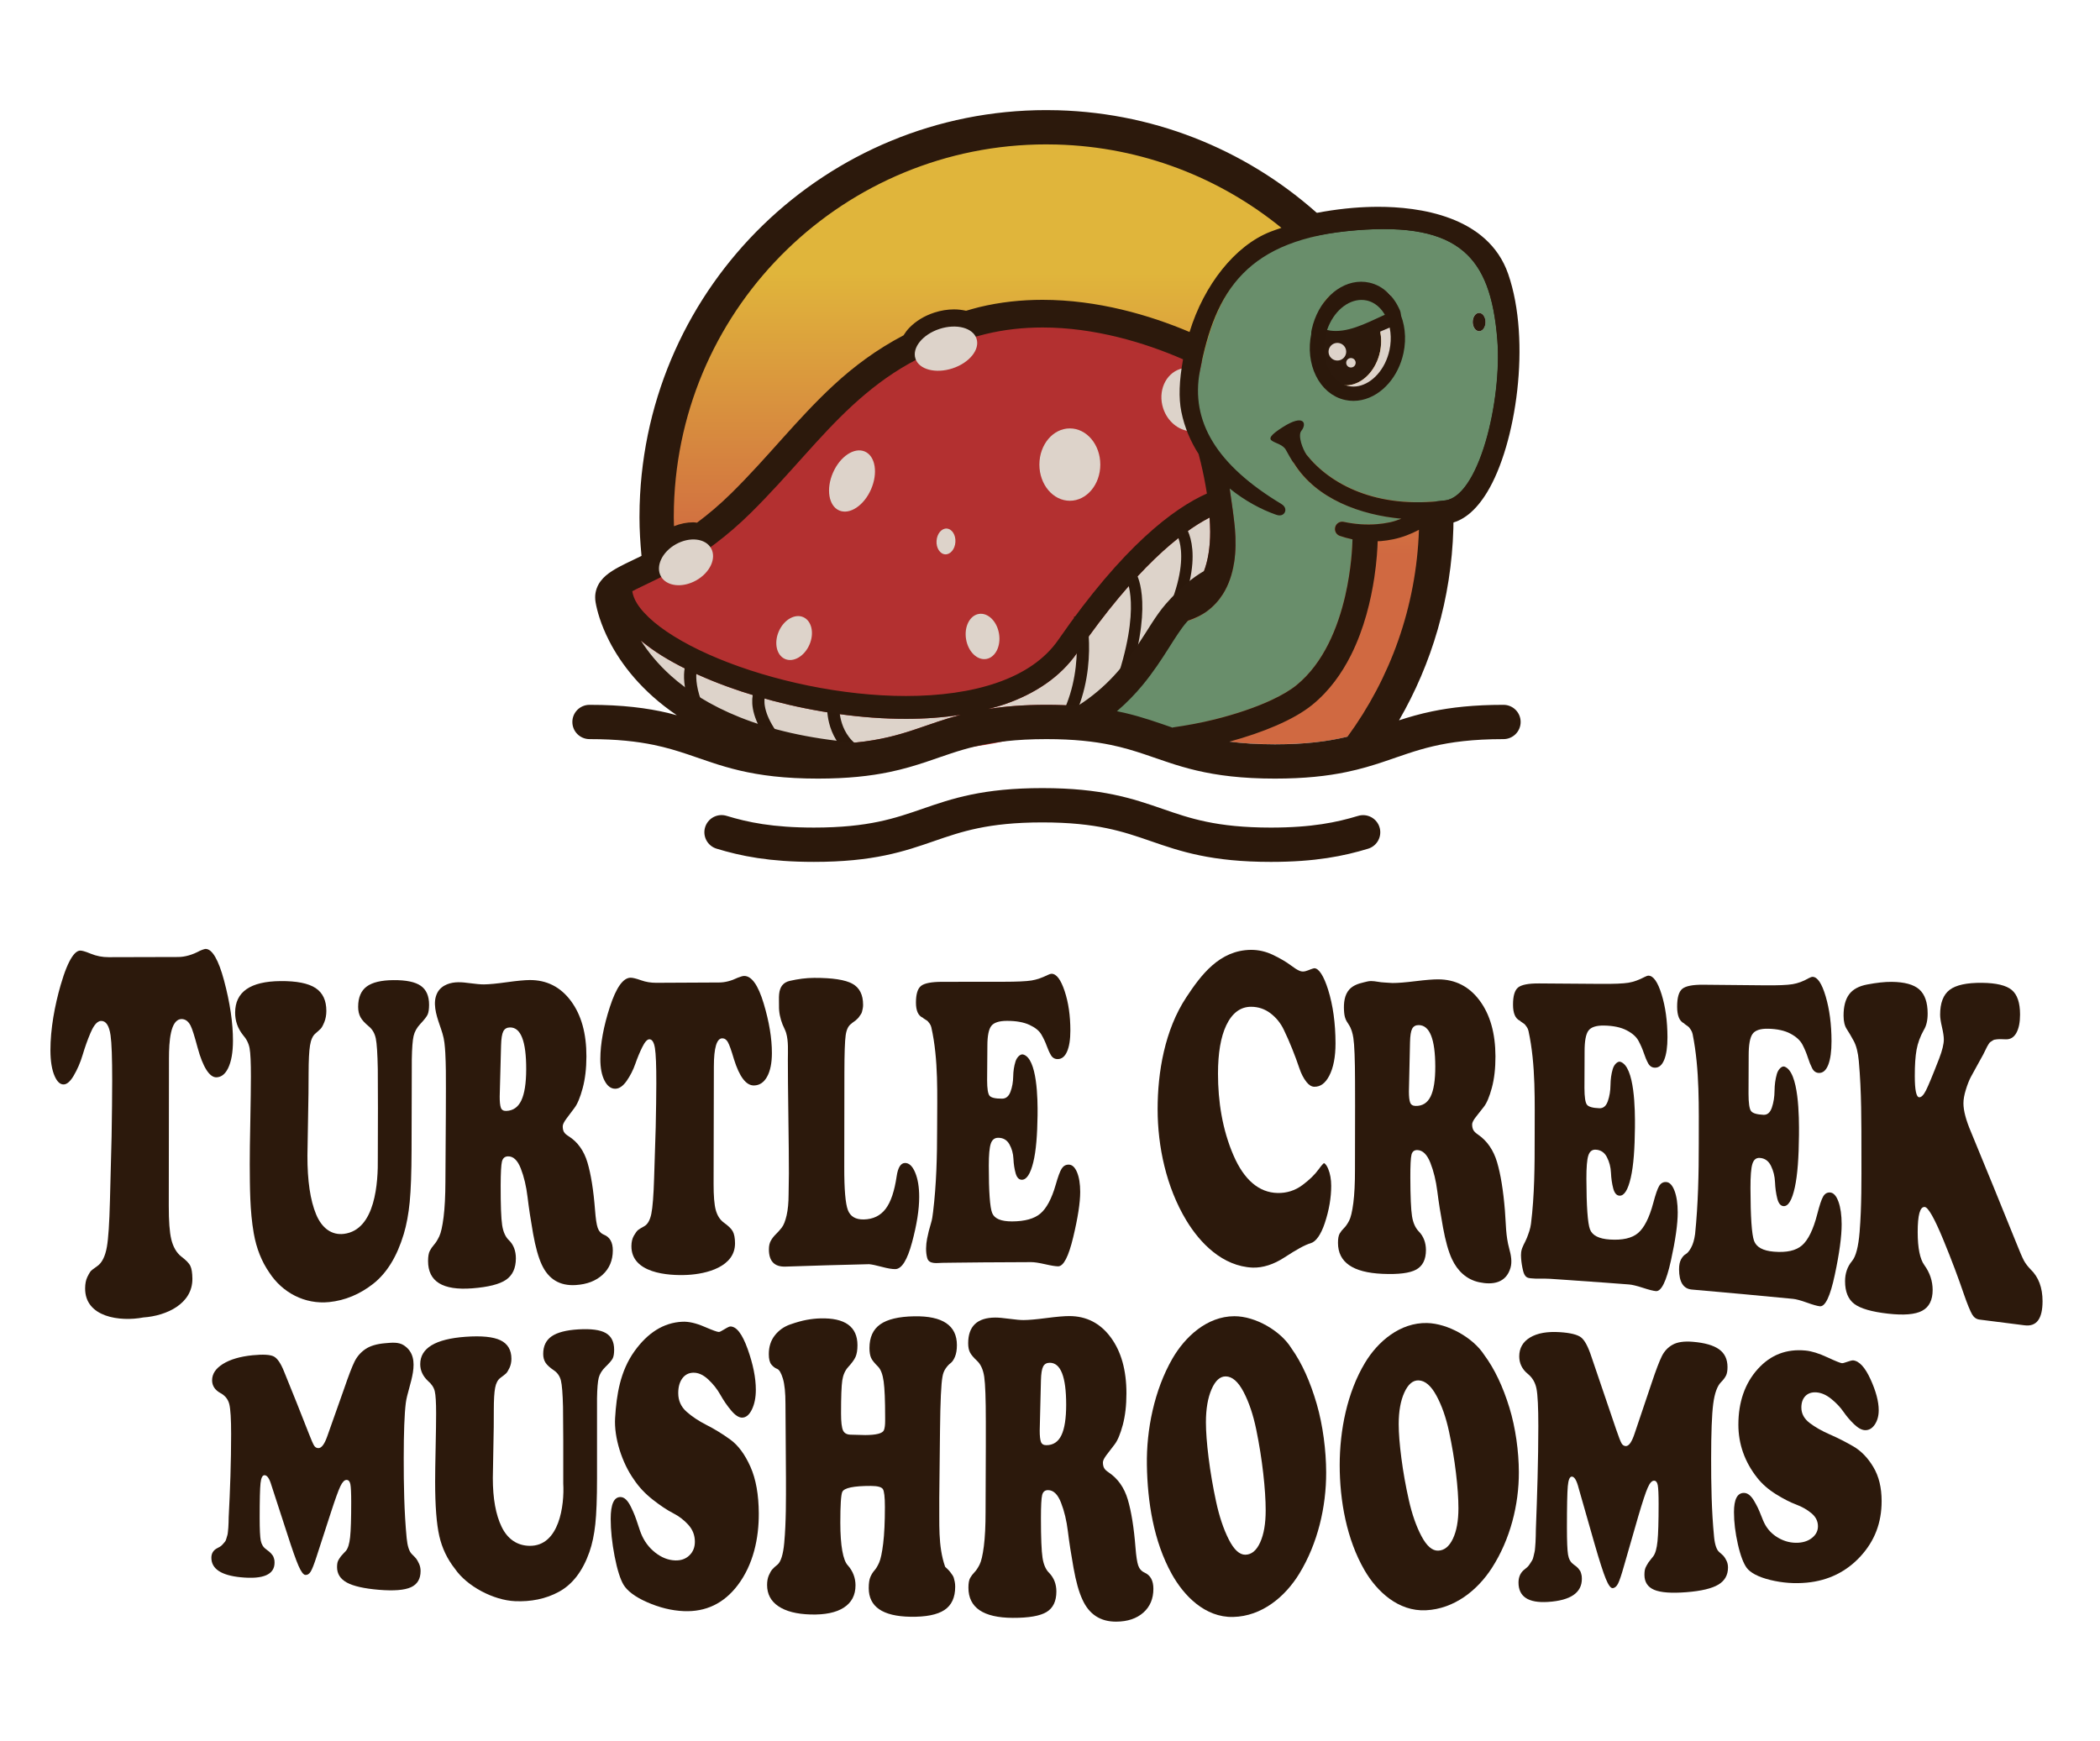 <svg xmlns="http://www.w3.org/2000/svg" width="234" height="194" viewBox="0 0 234 194" fill="none"><mask id="mask0_169_13929" style="mask-type:alpha" maskUnits="userSpaceOnUse" x="0" y="0" width="234" height="194"><rect x="0.9" width="232.198" height="193.498" fill="#D9D9D9"></rect></mask><g mask="url(#mask0_169_13929)"><path d="M15.98 146.828C13.376 147.328 9.452 146.812 9.486 143.569C9.491 143.085 9.568 142.661 9.731 142.325C9.967 141.837 10.098 141.679 10.145 141.633C10.226 141.553 10.416 141.397 10.835 141.109C11.363 140.746 11.724 140.023 11.909 138.968C12.076 138.016 12.187 136.335 12.251 133.829C12.312 131.434 12.374 129.041 12.436 126.646C12.478 124.19 12.499 122.104 12.501 120.443C12.503 117.904 12.443 116.249 12.319 115.381C12.165 114.308 11.81 113.769 11.264 113.782C10.713 113.796 10.323 114.557 10.079 115.13C9.761 115.875 9.466 116.703 9.201 117.592C8.954 118.423 8.616 119.2 8.199 119.904C7.833 120.519 7.468 120.841 7.113 120.858C6.714 120.877 6.384 120.582 6.101 119.956C5.782 119.25 5.622 118.272 5.619 117.065C5.613 114.683 6.102 112.055 6.758 109.784C7.668 106.637 8.441 105.943 8.951 105.943C9.101 105.943 9.424 106.003 10.109 106.288C10.737 106.549 11.41 106.679 12.111 106.677C14.689 106.67 17.267 106.663 19.846 106.657C20.616 106.654 21.434 106.419 22.277 105.962C22.702 105.777 22.866 105.757 22.917 105.757C23.644 105.757 24.352 106.977 24.964 109.269C25.628 111.751 25.962 114.01 25.959 116C25.956 117.294 25.774 118.319 25.416 119.049C25.091 119.71 24.67 120.044 24.126 120.066C23.357 120.095 22.608 118.945 22.017 116.754C21.681 115.505 21.432 114.688 21.236 114.303C20.924 113.69 20.516 113.569 20.227 113.574C18.979 113.602 18.831 116.084 18.828 117.949C18.822 123.421 18.814 128.892 18.807 134.363C18.805 136.104 18.896 137.333 19.086 138.121C19.286 138.952 19.664 139.628 20.203 140.041C20.682 140.409 21.04 140.746 21.201 141.068C21.359 141.383 21.43 141.875 21.437 142.505C21.467 145.311 18.545 146.652 15.98 146.828Z" fill="#2C190C"></path><path d="M45.877 122.126C45.87 124.546 45.867 125.755 45.86 128.174C45.853 130.682 45.785 132.608 45.654 133.954C45.523 135.302 45.302 136.494 44.99 137.534C44.239 140.031 43.109 141.875 41.599 143.066C40.089 144.256 38.439 144.932 36.694 145.114C33.948 145.4 31.444 144.043 30.009 141.827C29.159 140.605 28.573 139.141 28.277 137.457C27.835 134.936 27.845 132.305 27.83 129.768C27.823 128.68 27.853 127.041 27.894 124.879C27.934 122.719 27.956 121.089 27.958 119.992C27.96 118.434 27.913 117.383 27.814 116.837C27.716 116.292 27.467 115.794 27.068 115.342C26.488 114.612 26.2 113.782 26.201 112.857C26.205 110.545 27.888 109.373 31.25 109.341C33.048 109.325 34.351 109.585 35.158 110.114C35.965 110.644 36.367 111.496 36.365 112.674C36.363 113.124 36.29 113.532 36.143 113.899C35.997 114.266 35.865 114.512 35.747 114.636C35.628 114.76 35.423 114.947 35.132 115.197C34.841 115.447 34.645 115.887 34.544 116.516C34.442 117.144 34.39 118.173 34.387 119.601C34.382 121.376 34.37 122.577 34.351 123.205C34.313 125.442 34.294 126.56 34.256 128.798C34.249 131.585 34.572 133.766 35.221 135.334C35.871 136.901 36.979 137.679 38.319 137.514C41.859 137.076 42.138 131.74 42.099 129.032C42.104 126.818 42.107 125.711 42.113 123.497C42.107 121.755 42.104 120.883 42.097 119.141C42.065 117.433 41.991 116.298 41.875 115.738C41.758 115.176 41.5 114.722 41.102 114.394C40.656 114.026 40.336 113.68 40.164 113.357C39.992 113.035 39.907 112.649 39.908 112.202C39.911 111.172 40.226 110.421 40.854 109.952C41.483 109.483 42.478 109.245 43.841 109.234C45.257 109.222 46.275 109.436 46.891 109.87C47.507 110.303 47.814 111.009 47.812 111.987C47.81 112.459 47.759 112.815 47.659 113.052C47.558 113.29 47.276 113.649 46.825 114.13C46.442 114.539 46.196 114.988 46.086 115.465C45.975 115.942 45.909 116.807 45.887 118.061C45.883 119.687 45.881 120.5 45.877 122.126Z" fill="#2C190C"></path><path d="M55.833 116.515C55.772 118.786 55.742 119.922 55.681 122.194C55.679 122.792 55.723 123.213 55.813 123.459C55.904 123.705 56.103 123.823 56.412 123.812C57.175 123.785 57.735 123.394 58.092 122.639C58.448 121.884 58.629 120.733 58.633 119.181C58.642 116.045 58.037 114.486 56.82 114.507C56.474 114.513 56.228 114.658 56.083 114.942C55.936 115.227 55.852 115.751 55.833 116.515ZM49.631 131.671C49.647 129.184 49.663 126.697 49.679 124.21C49.682 123.061 49.684 122.486 49.687 121.337C49.691 120.009 49.69 118.676 49.62 117.351C49.6 116.972 49.567 116.596 49.523 116.221C49.44 115.497 49.212 114.874 48.976 114.186C48.608 113.111 48.158 111.7 48.752 110.607C48.985 110.179 49.383 109.876 49.81 109.704C50.636 109.37 51.487 109.458 52.336 109.572C53.044 109.667 53.571 109.712 53.916 109.71C54.498 109.705 55.352 109.624 56.479 109.466C57.606 109.309 58.452 109.23 59.015 109.225C60.923 109.213 62.456 109.994 63.615 111.553C64.774 113.112 65.35 115.174 65.343 117.75C65.34 119.088 65.2 120.266 64.924 121.285C64.649 122.304 64.347 123.032 64.019 123.466C63.69 123.901 63.389 124.304 63.116 124.672C62.842 125.041 62.705 125.325 62.705 125.521C62.704 125.784 62.748 125.995 62.839 126.155C62.929 126.317 63.107 126.473 63.355 126.628C64.367 127.259 65.074 128.258 65.461 129.563C65.848 130.868 66.135 132.644 66.306 134.879C66.378 135.818 66.474 136.474 66.601 136.842C66.727 137.209 66.964 137.471 67.308 137.611C67.952 137.874 68.287 138.454 68.285 139.363C68.282 140.467 67.907 141.363 67.16 142.057C66.412 142.751 65.411 143.138 64.156 143.218C62.373 143.332 61.12 142.562 60.371 140.951C60.002 140.157 59.668 138.996 59.4 137.479C59.132 135.962 58.926 134.605 58.784 133.407C58.642 132.211 58.391 131.149 58.03 130.225C57.669 129.3 57.188 128.849 56.588 128.875C56.243 128.89 56.024 129.084 55.932 129.452C55.841 129.822 55.793 130.702 55.789 132.097C55.783 134.287 55.837 135.77 55.954 136.542C56.07 137.314 56.341 137.871 56.699 138.212C57.224 138.712 57.486 139.421 57.484 140.247C57.48 141.338 57.114 142.131 56.387 142.631C55.658 143.13 54.403 143.446 52.623 143.583C49.333 143.835 47.694 142.829 47.699 140.534C47.701 140.028 47.765 139.652 47.893 139.407C48.02 139.162 48.181 138.931 48.372 138.714C48.563 138.5 48.755 138.191 48.947 137.791C49.138 137.392 49.299 136.674 49.429 135.641C49.559 134.608 49.626 133.284 49.631 131.671Z" fill="#2C190C"></path><path d="M73.132 109.532C75.935 109.517 77.336 109.51 80.138 109.497C80.792 109.494 81.484 109.316 82.211 108.963C82.538 108.834 82.775 108.77 82.921 108.769C83.756 108.766 84.481 109.79 85.096 111.834C85.709 113.878 86.015 115.723 86.012 117.373C86.009 118.484 85.83 119.358 85.475 119.998C85.119 120.638 84.632 120.963 84.014 120.974C83.141 120.988 82.396 120.016 81.783 118.048C81.494 117.064 81.268 116.429 81.105 116.144C80.943 115.858 80.734 115.718 80.479 115.72C79.861 115.728 79.549 116.771 79.545 118.847C79.535 123.21 79.525 127.572 79.515 131.935C79.512 133.277 79.592 134.249 79.755 134.85C79.917 135.451 80.219 135.942 80.652 136.255C81.118 136.592 81.474 136.911 81.646 137.223C81.818 137.535 81.899 137.983 81.903 138.552C81.919 141.185 78.736 141.979 76.599 142.087C74.386 142.198 70.33 141.881 70.358 138.866C70.362 138.416 70.451 138.029 70.634 137.713C70.816 137.397 70.972 137.187 71.099 137.084C71.227 136.982 71.457 136.843 71.783 136.665C72.164 136.457 72.429 135.991 72.577 135.275C72.724 134.56 72.828 133.232 72.887 131.296C72.958 129.031 72.993 127.897 73.065 125.634C73.106 123.698 73.128 122.07 73.132 120.749C73.136 118.783 73.085 117.47 72.978 116.81C72.871 116.152 72.662 115.824 72.353 115.828C72.117 115.832 71.857 116.118 71.574 116.688C71.29 117.258 71.03 117.885 70.792 118.568C70.554 119.252 70.234 119.882 69.832 120.458C69.431 121.034 69.012 121.328 68.576 121.338C68.086 121.35 67.682 121.051 67.365 120.441C67.049 119.832 66.892 119.022 66.895 118.012C66.899 116.321 67.254 114.385 67.959 112.217C68.665 110.05 69.435 108.97 70.272 108.965C70.507 108.965 70.894 109.06 71.429 109.25C71.964 109.442 72.533 109.535 73.132 109.532Z" fill="#2C190C"></path><path d="M94.09 119.511C94.085 123.039 94.079 126.567 94.075 130.095C94.07 132.552 94.205 134.14 94.477 134.858C94.749 135.576 95.34 135.925 96.25 135.907C97.288 135.885 98.099 135.493 98.682 134.729C99.266 133.966 99.671 132.744 99.915 131.084C100.058 130.112 100.372 129.619 100.845 129.613C101.299 129.607 101.678 129.963 101.977 130.68C102.276 131.398 102.426 132.305 102.424 133.401C102.424 134.811 102.158 136.499 101.627 138.466C101.097 140.435 100.477 141.427 99.766 141.441C99.42 141.448 98.92 141.365 98.265 141.19C97.609 141.016 97.136 140.917 96.844 140.892C93.739 140.965 90.634 141.054 87.53 141.161C86.292 141.204 85.674 140.56 85.678 139.228C85.678 138.847 85.751 138.527 85.897 138.268C86.044 138.01 86.226 137.773 86.445 137.56C86.663 137.347 86.883 137.103 87.102 136.827C87.321 136.551 87.503 136.094 87.65 135.456C87.797 134.819 87.871 134.041 87.873 133.122C87.886 132.191 87.892 131.726 87.905 130.794C87.907 129.401 87.888 127.279 87.848 124.431C87.808 121.581 87.789 119.46 87.791 118.066C87.794 117.108 87.867 116.052 87.602 115.128C87.509 114.801 87.329 114.505 87.203 114.186C86.942 113.52 86.786 112.816 86.803 112.092C86.813 111.664 86.775 111.234 86.816 110.808C86.894 109.995 87.249 109.486 88.024 109.313C88.925 109.111 89.8 108.987 90.725 108.983C92.76 108.977 94.179 109.196 94.977 109.634C95.776 110.072 96.175 110.857 96.173 111.989C96.173 112.147 96.159 112.289 96.132 112.414C96.105 112.54 96.078 112.658 96.05 112.768C96.022 112.879 95.973 112.981 95.9 113.076C95.827 113.17 95.772 113.249 95.736 113.312C95.699 113.377 95.631 113.455 95.531 113.549C95.431 113.644 95.362 113.709 95.326 113.739C95.29 113.771 95.212 113.828 95.094 113.906C94.976 113.986 94.907 114.042 94.889 114.073C94.544 114.295 94.325 114.73 94.233 115.375C94.141 116.022 94.094 117.402 94.09 119.511Z" fill="#2C190C"></path><path d="M104.982 109.423C107.73 109.419 109.105 109.418 111.853 109.417C113.306 109.416 114.334 109.369 114.934 109.275C115.533 109.18 116.14 108.959 116.733 108.666C116.927 108.57 117.078 108.525 117.169 108.525C117.715 108.525 118.201 109.166 118.628 110.446C119.055 111.727 119.269 113.195 119.269 114.85C119.27 115.85 119.147 116.631 118.902 117.192C118.656 117.754 118.306 118.036 117.852 118.035C117.524 118.035 117.274 117.886 117.101 117.59C116.928 117.293 116.77 116.941 116.624 116.536C116.478 116.13 116.283 115.716 116.037 115.294C115.792 114.873 115.346 114.514 114.701 114.217C114.056 113.921 113.224 113.773 112.206 113.775C111.333 113.775 110.751 113.964 110.46 114.339C110.169 114.714 110.023 115.45 110.022 116.543C110.012 118.081 110.005 118.85 109.993 120.388C109.993 121.326 110.084 121.904 110.266 122.122C110.448 122.339 110.911 122.447 111.657 122.445C112.094 122.444 112.408 122.185 112.599 121.669C112.79 121.154 112.89 120.591 112.899 119.982C112.909 119.373 112.995 118.81 113.159 118.295C113.323 117.779 113.725 117.446 114.005 117.52C115.587 117.942 115.639 122.523 115.614 124.312C115.584 126.47 115.454 128.24 115.136 129.537C114.817 130.833 114.393 131.482 113.866 131.483C113.539 131.483 113.306 131.242 113.17 130.758C113.034 130.275 112.951 129.736 112.925 129.143C112.898 128.55 112.747 128.011 112.475 127.527C112.201 127.044 111.783 126.803 111.219 126.805C110.819 126.807 110.546 127.027 110.4 127.465C110.254 127.904 110.181 128.716 110.18 129.903C110.179 132.81 110.306 134.576 110.56 135.199C110.815 135.822 111.552 136.129 112.773 136.125C114.193 136.12 115.244 135.829 115.927 135.251C116.61 134.672 117.189 133.599 117.635 132.042C117.892 131.142 118.112 130.536 118.303 130.239C118.494 129.943 118.754 129.795 119.081 129.796C119.463 129.796 119.773 130.078 120.01 130.641C120.246 131.204 120.365 131.938 120.365 132.845C120.365 134.032 120.107 135.71 119.588 137.879C119.069 140.049 118.509 141.132 117.908 141.131C117.616 141.13 117.129 141.051 116.446 140.895C115.764 140.739 115.248 140.662 114.902 140.663C114.828 140.663 114.754 140.663 114.679 140.664C112.978 140.667 111.276 140.676 109.574 140.69C108.494 140.7 107.415 140.71 106.334 140.724C105.893 140.729 105.451 140.734 105.009 140.741C104.455 140.748 103.524 140.939 103.32 140.211C103.132 139.534 103.173 138.737 103.306 138.048C103.415 137.479 103.558 136.915 103.729 136.362C103.87 135.911 103.916 135.523 103.971 135.073C104.346 131.999 104.422 128.86 104.423 125.721C104.425 122.042 104.59 118.113 103.778 114.499C103.743 114.344 103.678 114.202 103.588 114.077C103.497 113.952 103.429 113.865 103.383 113.819C103.338 113.772 103.238 113.702 103.083 113.609C102.929 113.515 102.842 113.453 102.825 113.422C102.316 113.205 102.062 112.641 102.063 111.732C102.063 110.791 102.255 110.172 102.637 109.873C103.019 109.575 103.8 109.425 104.982 109.423Z" fill="#2C190C"></path><path d="M139.586 141.274C136.246 141.135 133.729 138.562 132.188 136.009C129.942 132.288 128.995 127.746 128.992 123.638C128.99 119.491 129.787 114.789 132.18 111.159C133.818 108.674 135.877 105.898 139.381 105.861C140.234 105.852 141.078 106.051 141.858 106.427C142.665 106.815 143.334 107.209 143.846 107.595C144.634 108.191 144.955 108.274 145.165 108.275C145.356 108.275 145.56 108.223 145.761 108.141C146.284 107.929 146.432 107.911 146.452 107.909C146.953 107.911 147.508 108.761 147.992 110.305C148.533 112.033 148.81 114.043 148.815 116.273C148.817 117.78 148.582 119.001 148.113 119.899C147.678 120.73 147.135 121.129 146.453 121.118C146.145 121.113 145.859 120.939 145.579 120.588C145.257 120.183 144.989 119.663 144.782 119.043C144.557 118.369 144.289 117.644 143.987 116.891C143.684 116.136 143.366 115.41 143.039 114.737C142.693 114.02 142.203 113.417 141.586 112.943C140.951 112.456 140.221 112.208 139.422 112.204C138.228 112.198 137.291 112.897 136.637 114.279C136.025 115.571 135.721 117.38 135.719 119.642C135.716 122.743 136.205 125.899 137.45 128.774C138.629 131.496 140.287 132.909 142.347 132.957C143.369 132.981 144.3 132.689 145.114 132.085C145.892 131.509 146.505 130.914 146.936 130.318C147.281 129.842 147.451 129.681 147.517 129.629C147.727 129.687 147.907 130.048 147.999 130.271C148.22 130.804 148.333 131.438 148.334 132.155C148.336 133.474 148.098 134.87 147.624 136.298C147.184 137.622 146.621 138.389 146.054 138.552C145.411 138.736 144.449 139.274 143.133 140.134C141.924 140.923 140.731 141.305 139.586 141.274Z" fill="#2C190C"></path><path d="M157.116 116.162C157.066 118.356 157.041 119.454 156.993 121.648C156.994 122.226 157.041 122.635 157.132 122.878C157.223 123.121 157.423 123.247 157.733 123.253C158.497 123.272 159.054 122.924 159.408 122.208C159.761 121.492 159.935 120.376 159.931 118.861C159.923 115.8 159.31 114.261 158.093 114.247C157.748 114.243 157.502 114.377 157.358 114.648C157.212 114.919 157.132 115.424 157.116 116.162ZM150.983 130.322C150.987 127.965 150.991 125.607 150.995 123.251C150.993 122.161 150.992 121.616 150.99 120.527C150.985 118.074 150.922 116.456 150.802 115.674C150.719 115.132 150.577 114.622 150.278 114.17C150.151 113.98 150.023 113.788 149.937 113.575C149.817 113.281 149.781 112.958 149.762 112.639C149.712 111.796 149.802 110.874 150.364 110.263C150.775 109.819 151.36 109.624 151.926 109.491C152.199 109.427 152.485 109.336 152.765 109.336C153.268 109.335 153.766 109.491 154.269 109.499C154.567 109.505 154.865 109.554 155.165 109.555C155.746 109.558 156.6 109.49 157.726 109.351C158.853 109.213 159.698 109.144 160.261 109.147C162.169 109.156 163.707 109.939 164.874 111.508C166.041 113.077 166.629 115.155 166.636 117.726C166.639 119.061 166.506 120.23 166.236 121.231C165.966 122.234 165.668 122.941 165.342 123.354C165.015 123.767 164.716 124.148 164.445 124.496C164.173 124.846 164.037 125.117 164.038 125.312C164.038 125.571 164.085 125.783 164.176 125.948C164.267 126.113 164.445 126.28 164.696 126.451C165.712 127.146 166.423 128.191 166.817 129.525C167.212 130.859 167.508 132.66 167.691 134.915C167.811 136.403 167.77 137.698 168.173 139.165C168.366 139.866 168.511 140.619 168.313 141.296C167.815 143.003 166.324 143.223 164.826 142.905C163.425 142.607 162.406 141.653 161.785 140.316C161.401 139.489 161.071 138.318 160.794 136.806C160.518 135.294 160.305 133.947 160.157 132.765C160.008 131.583 159.751 130.526 159.385 129.596C159.019 128.667 158.536 128.193 157.936 128.174C157.59 128.165 157.372 128.335 157.282 128.685C157.192 129.036 157.149 129.884 157.152 131.232C157.157 133.352 157.22 134.79 157.34 135.55C157.459 136.309 157.732 136.874 158.094 137.243C158.624 137.783 158.888 138.5 158.891 139.304C158.893 140.366 158.531 141.096 157.804 141.495C157.077 141.893 155.822 142.047 154.038 141.968C150.743 141.82 149.094 140.681 149.09 138.519C149.089 138.042 149.152 137.695 149.279 137.477C149.405 137.259 149.565 137.057 149.756 136.873C149.946 136.689 150.136 136.416 150.327 136.057C150.517 135.697 150.675 135.034 150.8 134.067C150.925 133.1 150.986 131.851 150.983 130.322Z" fill="#2C190C"></path><path d="M171.504 109.602C174.252 109.621 175.625 109.631 178.372 109.652C179.826 109.664 180.853 109.621 181.453 109.526C182.051 109.43 182.657 109.197 183.249 108.886C183.442 108.784 183.594 108.736 183.685 108.737C184.23 108.74 184.718 109.433 185.149 110.82C185.58 112.208 185.797 113.799 185.803 115.588C185.805 116.669 185.685 117.51 185.441 118.112C185.198 118.712 184.849 119.005 184.395 118.992C184.068 118.983 183.817 118.816 183.644 118.492C183.47 118.169 183.31 117.786 183.164 117.346C183.018 116.907 182.82 116.456 182.574 115.999C182.327 115.54 181.881 115.146 181.235 114.817C180.589 114.487 179.758 114.315 178.74 114.297C177.868 114.282 177.286 114.472 176.997 114.865C176.707 115.258 176.564 116.034 176.568 117.193C176.561 118.824 176.558 119.638 176.552 121.268C176.555 122.262 176.647 122.878 176.83 123.116C177.012 123.354 177.475 123.486 178.22 123.513C178.657 123.528 178.97 123.264 179.159 122.721C179.348 122.178 179.446 121.582 179.454 120.932C179.461 120.282 179.545 119.685 179.707 119.139C179.869 118.593 180.28 118.251 180.551 118.335C182.168 118.843 182.198 123.73 182.179 125.665C182.155 127.983 182.032 129.872 181.717 131.245C181.403 132.617 180.983 133.286 180.456 133.257C180.128 133.238 179.896 132.968 179.758 132.443C179.621 131.919 179.537 131.34 179.508 130.705C179.479 130.071 179.327 129.489 179.054 128.96C178.78 128.431 178.361 128.155 177.798 128.131C177.398 128.113 177.126 128.334 176.982 128.791C176.837 129.25 176.768 130.108 176.771 131.367C176.779 134.449 176.912 136.33 177.168 137.008C177.424 137.687 178.162 138.065 179.379 138.144C180.797 138.236 181.845 137.998 182.525 137.422C183.204 136.846 183.778 135.729 184.219 134.078C184.473 133.123 184.691 132.482 184.88 132.172C185.07 131.863 185.329 131.717 185.656 131.736C186.037 131.757 186.347 132.079 186.585 132.702C186.823 133.324 186.943 134.127 186.946 135.109C186.949 136.395 186.695 138.199 186.185 140.508C185.672 142.818 185.117 143.941 184.518 143.893C184.227 143.869 183.74 143.745 183.06 143.523C182.378 143.301 181.864 143.178 181.519 143.152C180.648 143.085 179.777 143.02 178.907 142.955C177.515 142.852 176.123 142.753 174.732 142.658C174.063 142.612 173.395 142.566 172.728 142.522C171.997 142.474 171.263 142.548 170.536 142.462C170.396 142.445 170.252 142.421 170.127 142.343C169.883 142.191 169.777 141.879 169.708 141.592C169.601 141.154 169.53 140.708 169.497 140.26C169.478 140.019 169.472 139.776 169.503 139.539C169.584 138.946 169.931 138.502 170.136 137.97C170.335 137.453 170.527 136.942 170.596 136.387C170.992 133.222 171.009 129.891 171.006 126.67C171.002 122.815 171.144 118.701 170.319 114.902C170.284 114.738 170.218 114.588 170.127 114.457C170.036 114.325 169.967 114.233 169.921 114.183C169.877 114.134 169.776 114.058 169.621 113.958C169.466 113.858 169.379 113.791 169.362 113.758C168.852 113.523 168.596 112.932 168.594 111.984C168.59 111.004 168.78 110.361 169.16 110.053C169.541 109.745 170.322 109.594 171.504 109.602Z" fill="#2C190C"></path><path d="M189.79 109.748C192.537 109.772 193.911 109.786 196.658 109.813C198.112 109.828 199.138 109.786 199.737 109.687C200.337 109.589 200.936 109.368 201.534 109.022C201.734 108.918 201.879 108.867 201.97 108.868C202.515 108.872 203.003 109.596 203.433 111.046C203.862 112.496 204.079 114.161 204.083 116.031C204.085 117.16 203.964 118.039 203.721 118.665C203.477 119.291 203.128 119.595 202.674 119.578C202.347 119.567 202.098 119.392 201.924 119.052C201.751 118.713 201.591 118.313 201.444 117.853C201.298 117.394 201.102 116.923 200.856 116.444C200.609 115.965 200.163 115.551 199.518 115.204C198.873 114.858 198.041 114.674 197.024 114.651C196.152 114.632 195.571 114.828 195.282 115.235C194.992 115.643 194.849 116.45 194.852 117.655C194.845 119.351 194.842 120.199 194.835 121.895C194.837 122.929 194.93 123.572 195.112 123.82C195.294 124.07 195.758 124.211 196.503 124.245C196.938 124.265 197.251 123.993 197.44 123.429C197.629 122.865 197.728 122.244 197.735 121.567C197.742 120.891 197.828 120.27 197.989 119.701C198.151 119.134 198.568 118.781 198.832 118.87C200.466 119.416 200.476 124.508 200.457 126.526C200.433 128.945 200.307 130.913 199.993 132.34C199.679 133.768 199.258 134.46 198.732 134.422C198.406 134.398 198.174 134.113 198.036 133.564C197.899 133.017 197.815 132.412 197.787 131.751C197.758 131.09 197.607 130.481 197.333 129.927C197.059 129.374 196.641 129.08 196.078 129.049C195.679 129.026 195.407 129.253 195.263 129.727C195.119 130.202 195.049 131.095 195.052 132.405C195.06 135.612 195.192 137.57 195.448 138.281C195.704 138.991 196.439 139.397 197.656 139.498C199.071 139.617 200.118 139.386 200.797 138.795C201.476 138.206 202.049 137.048 202.49 135.33C202.745 134.336 202.963 133.669 203.153 133.349C203.342 133.028 203.601 132.879 203.927 132.902C204.308 132.929 204.618 133.27 204.855 133.924C205.092 134.577 205.211 135.419 205.213 136.445C205.216 137.79 204.961 139.672 204.449 142.077C203.938 144.482 203.383 145.645 202.784 145.583C202.494 145.553 202.008 145.416 201.328 145.171C200.648 144.927 200.134 144.789 199.79 144.756C196.035 144.391 192.278 144.046 188.519 143.719C187.574 143.638 187.101 142.888 187.096 141.467C187.095 140.992 187.171 140.617 187.324 140.341C187.478 140.066 187.651 139.875 187.841 139.77C188.031 139.666 188.23 139.427 188.438 139.052C188.646 138.677 188.794 138.17 188.883 137.53C189.223 134.178 189.295 130.795 189.292 127.455C189.289 123.45 189.407 119.228 188.606 115.241C188.568 115.071 188.505 114.917 188.414 114.779C188.323 114.642 188.254 114.546 188.208 114.494C188.163 114.443 188.062 114.364 187.908 114.26C187.753 114.155 187.666 114.086 187.649 114.052C187.139 113.806 186.883 113.192 186.881 112.21C186.878 111.194 187.067 110.528 187.448 110.21C187.827 109.892 188.609 109.737 189.79 109.748Z" fill="#2C190C"></path><path d="M221.227 117.039C221.118 117.258 221.038 117.422 220.983 117.531C220.928 117.64 220.734 117.994 220.398 118.59C220.063 119.187 219.8 119.666 219.61 120.026C219.419 120.386 219.234 120.858 219.054 121.437C218.873 122.018 218.782 122.528 218.783 122.969C218.783 123.777 219.065 124.84 219.628 126.163C221.308 130.226 222.969 134.294 224.611 138.371C225.045 139.463 225.349 140.17 225.521 140.489C225.693 140.807 225.942 141.135 226.268 141.472C227.155 142.323 227.598 143.509 227.598 145.019C227.598 146.983 226.928 147.876 225.59 147.703C223.582 147.441 222.579 147.314 220.569 147.066C220.226 147.023 219.954 146.832 219.755 146.495C219.556 146.158 219.218 145.363 218.802 144.147C218.262 142.567 217.518 140.533 216.528 138.139C215.537 135.746 214.852 134.548 214.47 134.517C213.945 134.474 213.683 135.413 213.686 137.332C213.688 139.107 213.942 140.327 214.425 140.992C215.043 141.845 215.351 142.779 215.352 143.762C215.353 144.89 214.965 145.665 214.187 146.083C213.409 146.501 212.141 146.605 210.383 146.406C208.572 146.202 207.321 145.842 206.631 145.325C205.94 144.807 205.595 143.967 205.593 142.798C205.591 141.912 205.852 141.158 206.376 140.533C206.792 140.04 207.081 138.956 207.214 137.304C207.445 134.429 207.42 131.5 207.416 128.618C207.411 125.178 207.435 121.674 207.124 118.248C207.037 117.289 206.844 116.54 206.562 116.018C206.279 115.496 206.019 115.053 205.783 114.694C205.546 114.335 205.427 113.836 205.426 113.198C205.423 112.172 205.631 111.379 206.048 110.816C206.464 110.255 207.143 109.894 208.061 109.72C209.091 109.526 210.005 109.419 210.786 109.427C212.221 109.442 213.248 109.723 213.866 110.274C214.484 110.826 214.795 111.722 214.796 112.958C214.797 113.721 214.653 114.337 214.363 114.8C213.964 115.516 213.698 116.242 213.562 116.979C213.427 117.718 213.361 118.702 213.363 119.932C213.364 121.489 213.529 122.274 213.856 122.289C214.091 122.301 214.341 122.049 214.603 121.535C214.865 121.02 215.358 119.835 216.082 117.963C216.426 117.065 216.598 116.357 216.598 115.845C216.597 115.516 216.529 115.058 216.391 114.47C216.254 113.882 216.186 113.425 216.186 113.096C216.184 111.783 216.538 110.858 217.245 110.319C217.953 109.779 219.16 109.516 220.868 109.535C222.448 109.553 223.548 109.817 224.165 110.33C224.782 110.843 225.092 111.758 225.092 113.069C225.092 113.932 224.957 114.612 224.684 115.109C224.412 115.606 224.022 115.846 223.514 115.831C223.296 115.824 223.114 115.818 222.969 115.814C222.823 115.81 222.678 115.814 222.533 115.829C222.389 115.843 222.283 115.859 222.22 115.875C222.157 115.892 222.075 115.936 221.976 116.007C221.876 116.078 221.807 116.122 221.772 116.14C221.735 116.157 221.676 116.23 221.594 116.357C221.513 116.484 221.459 116.575 221.431 116.629C221.404 116.684 221.337 116.82 221.227 117.039Z" fill="#2C190C"></path><path d="M36.877 168.546C36.235 170.547 35.913 171.536 35.272 173.492C34.999 174.338 34.782 174.891 34.618 175.156C34.456 175.422 34.256 175.544 34.02 175.524C33.802 175.506 33.549 175.162 33.259 174.5C32.969 173.837 32.552 172.647 32.007 170.952C31.3 168.751 30.947 167.664 30.24 165.519C30.023 164.78 29.768 164.412 29.478 164.411C29.243 164.409 29.093 164.706 29.03 165.301C28.966 165.896 28.935 167.188 28.935 169.18C28.935 170.443 28.976 171.283 29.057 171.701C29.139 172.119 29.334 172.436 29.642 172.654C29.66 172.679 29.71 172.719 29.791 172.773C29.873 172.829 29.928 172.869 29.955 172.896C29.981 172.922 30.027 172.962 30.09 173.015C30.154 173.069 30.199 173.115 30.227 173.154C30.254 173.193 30.294 173.245 30.349 173.31C30.403 173.376 30.44 173.434 30.458 173.485C30.475 173.535 30.498 173.598 30.526 173.674C30.553 173.75 30.571 173.825 30.58 173.899C30.589 173.974 30.593 174.06 30.593 174.159C30.593 175.487 29.333 176.034 26.814 175.784C24.64 175.569 23.553 174.84 23.553 173.609C23.553 173.167 23.734 172.834 24.096 172.605C24.26 172.524 24.399 172.447 24.517 172.374C24.636 172.3 24.74 172.209 24.831 172.097C24.921 171.986 24.997 171.898 25.061 171.831C25.125 171.765 25.179 171.645 25.224 171.472C25.27 171.298 25.306 171.176 25.333 171.107C25.36 171.038 25.383 170.898 25.401 170.686C25.419 170.475 25.433 170.328 25.442 170.246C25.451 170.164 25.46 169.975 25.469 169.681C25.478 169.386 25.482 169.191 25.482 169.097C25.646 166.014 25.752 162.925 25.754 159.84C25.756 158.16 25.686 157.044 25.551 156.496C25.415 155.949 25.084 155.541 24.586 155.269C23.954 154.926 23.634 154.442 23.634 153.836C23.634 153.116 24.038 152.51 24.844 152.009C25.65 151.508 26.751 151.18 28.147 151.041C29.325 150.925 30.113 150.971 30.512 151.179C30.91 151.387 31.291 151.945 31.654 152.858C32.588 155.144 33.503 157.438 34.401 159.738C34.691 160.489 34.895 160.955 35.013 161.131C35.131 161.307 35.289 161.393 35.489 161.391C35.833 161.385 36.16 160.947 36.468 160.068C37.219 157.972 37.595 156.912 38.346 154.764C38.836 153.334 39.221 152.326 39.502 151.755C39.783 151.184 40.187 150.719 40.713 150.359C41.239 150 41.974 149.778 42.918 149.7C43.621 149.642 44.399 149.537 45.004 149.937C47.162 151.361 45.458 154.436 45.218 156.358C45.063 157.597 44.989 159.65 44.987 162.514C44.984 165.479 45.033 168.473 45.313 171.414C45.398 172.308 45.595 172.907 45.885 173.193C46.119 173.424 46.285 173.597 46.375 173.71C46.466 173.824 46.57 174.007 46.688 174.26C46.806 174.513 46.865 174.791 46.865 175.091C46.865 175.966 46.507 176.57 45.79 176.897C45.073 177.223 43.888 177.318 42.237 177.183C40.568 177.045 39.37 176.77 38.645 176.372C37.92 175.974 37.557 175.403 37.557 174.653C37.557 174.473 37.57 174.312 37.598 174.172C37.625 174.032 37.688 173.888 37.788 173.739C37.888 173.59 37.955 173.491 37.992 173.442C38.028 173.392 38.128 173.282 38.291 173.11C38.389 173.007 38.438 172.956 38.536 172.853C38.772 172.581 38.931 172.069 39.013 171.316C39.094 170.564 39.135 169.261 39.135 167.406C39.135 166.388 39.103 165.722 39.04 165.408C38.976 165.094 38.836 164.937 38.618 164.935C38.382 164.933 38.15 165.172 37.924 165.648C37.697 166.124 37.348 167.096 36.877 168.546Z" fill="#2C190C"></path><path d="M66.525 155.848V164.78C66.525 166.995 66.461 168.692 66.334 169.87C66.207 171.049 65.989 172.08 65.68 172.965C64.934 175.086 63.808 176.563 62.3 177.392C60.792 178.221 59.114 178.522 57.395 178.449C54.995 178.349 52.031 176.792 50.693 174.84C49.839 173.757 49.259 172.543 48.951 171.188C48.642 169.834 48.487 167.821 48.487 165.142C48.487 164.286 48.505 163.016 48.542 161.331C48.578 159.646 48.596 158.373 48.596 157.517C48.596 156.301 48.547 155.481 48.447 155.058C48.347 154.635 48.096 154.253 47.698 153.916C47.116 153.369 46.826 152.745 46.826 152.032C46.826 150.254 48.505 149.228 51.865 148.984C53.662 148.854 54.965 148.984 55.773 149.375C56.581 149.766 56.986 150.456 56.986 151.434C56.986 151.808 56.913 152.15 56.768 152.46C56.622 152.769 56.491 152.976 56.373 153.082C56.255 153.189 56.05 153.349 55.76 153.563C55.469 153.777 55.273 154.143 55.174 154.661C55.074 155.178 55.024 156.022 55.024 157.191C55.024 158.647 55.015 159.631 54.997 160.145C54.965 161.977 54.948 162.892 54.915 164.723C54.915 167.005 55.242 168.812 55.896 170.164C56.55 171.516 57.617 172.26 59.003 172.281C62.339 172.332 62.902 167.724 62.763 165.338V160.56C62.752 159.055 62.747 158.303 62.736 156.799C62.699 155.325 62.622 154.348 62.504 153.866C62.386 153.384 62.126 152.999 61.727 152.729C61.28 152.425 60.959 152.14 60.787 151.87C60.615 151.601 60.528 151.277 60.528 150.896C60.528 150.019 60.842 149.366 61.468 148.932C62.095 148.499 63.09 148.238 64.453 148.158C65.871 148.074 66.888 148.211 67.506 148.569C68.124 148.926 68.433 149.545 68.433 150.418C68.433 150.84 68.383 151.158 68.283 151.373C68.183 151.589 67.902 151.917 67.451 152.354C67.07 152.727 66.825 153.129 66.716 153.552C66.607 153.976 66.543 154.741 66.525 155.848Z" fill="#2C190C"></path><path d="M80.376 148.342C80.922 148.009 81.249 147.839 81.358 147.835C82.049 147.809 82.699 148.642 83.309 150.343C83.918 152.044 84.222 153.564 84.222 154.891C84.222 155.745 84.077 156.475 83.786 157.079C83.495 157.683 83.131 157.987 82.694 157.993C82.331 157.997 81.926 157.735 81.481 157.207C81.036 156.68 80.635 156.099 80.28 155.464C79.925 154.829 79.471 154.253 78.916 153.736C78.362 153.22 77.802 152.971 77.239 152.987C76.73 153.002 76.325 153.215 76.025 153.626C75.725 154.036 75.575 154.582 75.575 155.262C75.575 156.097 75.884 156.787 76.503 157.335C77.121 157.882 77.866 158.377 78.739 158.819C79.612 159.26 80.49 159.799 81.372 160.436C82.253 161.073 83.004 162.086 83.622 163.474C84.24 164.863 84.538 166.601 84.55 168.646C84.566 171.441 83.945 174.369 82.204 176.667C80.656 178.71 78.629 179.667 76.175 179.558C74.829 179.499 73.475 179.164 72.112 178.565C70.748 177.967 69.873 177.288 69.466 176.595C69.123 176.008 68.776 174.951 68.485 173.443C68.194 171.935 68.049 170.549 68.049 169.281C68.049 167.648 68.412 166.837 69.139 166.845C69.357 166.846 69.562 166.94 69.753 167.125C69.944 167.309 70.125 167.578 70.298 167.93C70.471 168.283 70.612 168.598 70.721 168.873C70.83 169.15 70.962 169.526 71.116 170.003C71.27 170.479 71.375 170.78 71.43 170.902C71.775 171.766 72.303 172.476 73.011 173.034C73.72 173.591 74.466 173.884 75.248 173.907C75.884 173.926 76.407 173.74 76.816 173.347C77.225 172.955 77.429 172.447 77.429 171.824C77.429 171.109 77.188 170.482 76.707 169.946C76.225 169.41 75.657 168.976 75.002 168.641C74.348 168.308 73.593 167.804 72.739 167.136C71.885 166.467 71.184 165.72 70.639 164.895C69.311 163.041 68.405 160.216 68.54 158.029C68.698 155.45 69.101 152.818 70.707 150.581C72.161 148.555 73.929 147.402 76.038 147.306C76.73 147.275 77.539 147.456 78.466 147.854C79.394 148.253 79.939 148.453 80.103 148.446C80.176 148.444 80.267 148.41 80.376 148.342Z" fill="#2C190C"></path><path d="M94.837 159.895C95.47 159.911 95.786 159.919 96.42 159.936C97.656 159.93 98.348 159.749 98.494 159.391C98.585 159.165 98.63 158.825 98.63 158.37V157.934C98.63 156.088 98.576 154.768 98.467 153.976C98.358 153.184 98.148 152.617 97.839 152.309C97.454 151.926 97.179 151.599 97.061 151.327C96.943 151.054 96.883 150.691 96.883 150.239C96.883 149.044 97.283 148.162 98.084 147.597C98.885 147.031 100.149 146.729 101.878 146.7C105.045 146.647 106.627 147.728 106.627 149.913C106.627 150.435 106.555 150.869 106.409 151.213C106.264 151.556 106.099 151.794 105.918 151.925C105.736 152.058 105.553 152.255 105.372 152.517C105.19 152.78 105.072 153.09 105.017 153.449C104.871 154.2 104.78 156.188 104.744 159.415C104.717 161.923 104.689 164.432 104.662 166.942V167.284C104.695 169.707 104.497 172.297 105.317 174.62C105.354 174.654 105.441 174.735 105.577 174.867C105.713 174.998 105.805 175.097 105.849 175.163C105.895 175.228 105.968 175.328 106.068 175.458C106.168 175.589 106.237 175.713 106.273 175.827C106.309 175.941 106.346 176.088 106.382 176.268C106.418 176.448 106.436 176.635 106.436 176.832C106.436 178.039 106.036 178.907 105.235 179.435C104.434 179.964 103.17 180.215 101.441 180.186C98.348 180.134 96.802 179.063 96.802 176.995C96.802 176.445 96.865 176.026 96.992 175.737C97.12 175.449 97.27 175.209 97.443 175.017C97.616 174.826 97.788 174.537 97.961 174.151C98.135 173.765 98.285 173.055 98.412 172.02C98.539 170.986 98.603 169.625 98.603 167.941C98.603 166.84 98.525 166.175 98.371 165.949C98.216 165.722 97.775 165.608 97.047 165.605C95.118 165.6 94.055 165.825 93.854 166.272C93.71 166.592 93.635 167.735 93.635 169.697C93.635 172.302 93.949 173.885 94.454 174.439C95.04 175.08 95.328 175.872 95.328 176.677C95.328 177.774 94.895 178.604 94.031 179.163C93.167 179.723 91.926 179.979 90.307 179.932C88.76 179.888 87.568 179.579 86.732 179.012C85.894 178.447 85.477 177.658 85.477 176.643C85.477 176.232 85.54 175.877 85.667 175.579C85.795 175.281 85.927 175.053 86.063 174.898C86.199 174.743 86.386 174.572 86.623 174.387C87.005 174.078 87.268 173.257 87.387 171.945C87.601 169.575 87.58 167.151 87.578 164.763C87.577 163.841 87.569 162.455 87.551 160.609C87.532 158.764 87.523 157.379 87.523 156.455C87.523 155.214 87.427 154.277 87.237 153.644C87.046 153.012 86.831 152.651 86.595 152.561C86.359 152.471 86.145 152.309 85.954 152.076C85.763 151.842 85.667 151.456 85.667 150.917C85.667 150.093 85.89 149.397 86.336 148.828C86.782 148.26 87.355 147.851 88.055 147.607C88.755 147.363 89.365 147.193 89.883 147.098C90.401 147.003 90.906 146.947 91.398 146.934C94.163 146.856 95.546 147.86 95.546 149.924C95.546 150.473 95.473 150.909 95.328 151.234C95.182 151.56 94.895 151.936 94.509 152.36C94.162 152.741 93.944 153.247 93.854 153.843C93.763 154.441 93.717 155.671 93.717 157.537C93.717 158.47 93.791 159.097 93.936 159.417C94.082 159.738 94.381 159.898 94.837 159.895Z" fill="#2C190C"></path><path d="M115.991 153.844C115.936 156.084 115.909 157.203 115.854 159.443C115.854 160.033 115.9 160.45 115.991 160.695C116.081 160.942 116.281 161.064 116.591 161.064C117.355 161.064 117.915 160.695 118.27 159.959C118.625 159.222 118.802 158.085 118.802 156.546C118.802 153.435 118.193 151.879 116.973 151.879C116.627 151.879 116.381 152.019 116.237 152.297C116.09 152.575 116.009 153.092 115.991 153.844ZM109.821 168.473C109.83 166.054 109.84 163.634 109.849 161.216V158.421C109.849 155.903 109.789 154.245 109.671 153.444C109.553 152.645 109.284 152.048 108.866 151.659C108.483 151.303 108.225 150.994 108.088 150.733C107.951 150.474 107.883 150.131 107.883 149.707C107.883 147.813 108.884 146.854 110.886 146.841C111.231 146.838 111.759 146.884 112.469 146.979C113.179 147.074 113.707 147.121 114.052 147.12C114.634 147.117 115.49 147.041 116.618 146.893C117.747 146.746 118.593 146.674 119.157 146.675C121.068 146.679 122.606 147.474 123.77 149.051C124.935 150.627 125.517 152.707 125.517 155.287C125.517 156.627 125.381 157.802 125.108 158.815C124.835 159.827 124.534 160.546 124.207 160.97C123.879 161.394 123.579 161.787 123.306 162.147C123.034 162.506 122.897 162.784 122.897 162.98C122.897 163.243 122.943 163.455 123.034 163.618C123.124 163.781 123.297 163.946 123.552 164.108C124.571 164.796 125.276 165.8 125.668 167.122C126.059 168.444 126.351 170.235 126.527 172.483C126.602 173.429 126.701 174.091 126.827 174.465C126.955 174.839 127.192 175.108 127.538 175.267C128.193 175.556 128.52 176.157 128.52 177.07C128.52 178.178 128.147 179.063 127.401 179.723C126.655 180.383 125.654 180.721 124.398 180.731C122.615 180.745 121.35 179.917 120.604 178.25C120.222 177.433 119.894 176.263 119.622 174.741C119.348 173.22 119.139 171.861 118.993 170.666C118.848 169.471 118.593 168.407 118.229 167.474C117.866 166.541 117.383 166.074 116.782 166.074C116.437 166.074 116.218 166.254 116.127 166.614C116.036 166.974 115.991 167.843 115.991 169.218C115.991 171.379 116.05 172.845 116.168 173.614C116.286 174.383 116.537 174.948 116.919 175.309C117.446 175.865 117.71 176.553 117.71 177.371C117.71 178.451 117.346 179.214 116.618 179.656C115.891 180.097 114.634 180.316 112.851 180.309C109.557 180.293 107.91 179.163 107.91 176.942C107.91 176.452 107.974 176.093 108.102 175.865C108.229 175.638 108.388 175.427 108.579 175.232C108.77 175.037 108.962 174.752 109.152 174.378C109.343 174.004 109.503 173.318 109.63 172.321C109.758 171.325 109.821 170.041 109.821 168.473Z" fill="#2C190C"></path><path d="M136.585 153.399C135.948 153.391 135.42 153.869 135.002 154.834C134.583 155.8 134.374 157.03 134.374 158.518C134.374 159.555 134.474 160.875 134.674 162.477C134.874 164.078 135.152 165.704 135.507 167.352C135.862 168.999 136.33 170.4 136.913 171.555C137.495 172.71 138.114 173.281 138.768 173.272C139.459 173.262 140.01 172.802 140.419 171.898C140.828 170.995 141.033 169.806 141.033 168.331C141.033 167.176 140.942 165.798 140.76 164.194C140.578 162.591 140.319 160.969 139.983 159.329C139.646 157.689 139.177 156.294 138.577 155.142C137.976 153.993 137.312 153.409 136.585 153.399ZM137.54 146.691C139.891 146.684 142.714 148.327 143.899 150.264C145.081 151.921 146.008 154.016 146.723 156.477C147.413 158.857 147.765 161.649 147.773 164.092C147.785 167.937 146.835 172.024 144.772 175.393C143.212 177.94 140.623 180.135 137.403 180.208C134.274 180.279 131.911 177.844 130.567 175.419C128.53 171.746 127.863 167.345 127.796 163.276C127.731 159.345 128.619 154.928 130.634 151.427C132.022 149.019 134.465 146.702 137.54 146.691Z" fill="#2C190C"></path><path d="M158.065 153.843C157.428 153.826 156.901 154.275 156.483 155.196C156.064 156.116 155.855 157.294 155.855 158.723C155.855 159.718 155.955 160.985 156.156 162.522C156.356 164.058 156.632 165.617 156.988 167.193C157.342 168.769 157.81 170.106 158.392 171.204C158.974 172.301 159.592 172.837 160.247 172.818C160.937 172.799 161.487 172.354 161.896 171.489C162.305 170.626 162.51 169.494 162.51 168.093C162.51 166.996 162.419 165.688 162.237 164.164C162.056 162.64 161.796 161.098 161.46 159.535C161.124 157.972 160.656 156.639 160.055 155.535C159.456 154.431 158.791 153.864 158.065 153.843ZM159.019 147.45C161.338 147.504 164.147 149.091 165.373 150.987C166.554 152.578 167.481 154.57 168.194 156.893C168.878 159.119 169.237 161.766 169.244 164.06C169.256 167.712 168.279 171.576 166.245 174.736C164.639 177.232 162.058 179.311 158.883 179.463C155.814 179.611 153.424 177.37 152.05 175.004C150.047 171.554 149.28 167.223 149.281 163.285C149.282 159.427 150.098 155.202 152.118 151.854C153.534 149.507 156.015 147.381 159.019 147.45Z" fill="#2C190C"></path><path d="M182.556 168.973C181.913 171.186 181.592 172.302 180.95 174.549C180.677 175.521 180.459 176.171 180.295 176.492C180.132 176.813 179.932 176.981 179.696 176.997C179.479 177.011 179.224 176.665 178.933 175.958C178.643 175.25 178.226 173.958 177.68 172.062C176.972 169.602 176.617 168.362 175.909 165.86C175.691 164.998 175.437 164.565 175.146 164.567C174.91 164.567 174.761 164.923 174.697 165.634C174.633 166.345 174.601 167.889 174.601 170.267C174.601 171.775 174.642 172.773 174.724 173.262C174.806 173.752 175.001 174.106 175.31 174.322C175.328 174.35 175.378 174.391 175.459 174.444C175.541 174.499 175.596 174.54 175.623 174.567C175.65 174.594 175.696 174.636 175.759 174.69C175.823 174.744 175.868 174.793 175.895 174.835C175.923 174.876 175.964 174.932 176.019 175.001C176.073 175.07 176.109 175.134 176.128 175.19C176.146 175.247 176.168 175.317 176.195 175.402C176.223 175.488 176.241 175.573 176.25 175.659C176.259 175.744 176.264 175.845 176.264 175.96C176.264 177.514 175.001 178.378 172.476 178.534C170.295 178.669 169.205 177.946 169.205 176.375C169.205 175.811 169.387 175.358 169.75 175.016C169.914 174.891 170.054 174.774 170.173 174.665C170.29 174.557 170.395 174.427 170.486 174.275C170.577 174.124 170.654 174.003 170.718 173.912C170.782 173.821 170.836 173.664 170.882 173.442C170.927 173.219 170.964 173.062 170.991 172.973C171.018 172.884 171.04 172.706 171.059 172.441C171.077 172.175 171.091 171.991 171.1 171.888C171.109 171.786 171.117 171.549 171.127 171.181C171.136 170.813 171.14 170.571 171.14 170.452C171.286 166.616 171.411 162.778 171.413 158.941C171.414 156.855 171.345 155.463 171.209 154.768C171.073 154.072 170.74 153.522 170.241 153.117C169.606 152.601 169.287 151.937 169.287 151.167C169.287 150.249 169.692 149.542 170.5 149.058C171.308 148.573 172.412 148.378 173.812 148.468C174.992 148.544 175.783 148.743 176.182 149.056C176.581 149.369 176.963 150.085 177.326 151.193C178.237 153.892 179.154 156.589 180.077 159.284C180.368 160.138 180.573 160.664 180.69 160.862C180.808 161.06 180.967 161.161 181.167 161.164C181.512 161.168 181.838 160.694 182.148 159.748C182.9 157.495 183.276 156.379 184.027 154.172C184.517 152.699 184.903 151.69 185.184 151.13C185.465 150.57 185.869 150.146 186.396 149.857C186.922 149.569 187.657 149.464 188.601 149.54C189.944 149.648 190.929 149.931 191.555 150.38C192.18 150.828 192.493 151.486 192.493 152.357C192.493 152.727 192.448 153.021 192.357 153.24C192.266 153.459 192.067 153.746 191.758 154.058C191.362 154.457 191.055 155.261 190.901 156.468C190.747 157.675 190.672 159.699 190.67 162.527C190.667 165.445 190.714 168.392 190.997 171.285C191.082 172.156 191.278 172.724 191.568 172.972C191.802 173.171 191.968 173.319 192.058 173.419C192.149 173.52 192.253 173.686 192.371 173.916C192.489 174.146 192.548 174.406 192.548 174.697C192.548 175.542 192.189 176.176 191.473 176.604C190.756 177.033 189.572 177.319 187.921 177.448C186.251 177.58 185.052 177.491 184.326 177.185C183.6 176.878 183.237 176.317 183.237 175.509C183.237 175.314 183.251 175.14 183.278 174.985C183.305 174.83 183.369 174.666 183.469 174.494C183.568 174.321 183.636 174.206 183.673 174.149C183.709 174.092 183.809 173.961 183.973 173.758C184.07 173.637 184.12 173.575 184.217 173.454C184.453 173.138 184.613 172.577 184.694 171.772C184.775 170.968 184.817 169.587 184.817 167.626C184.817 166.55 184.785 165.846 184.721 165.516C184.657 165.185 184.517 165.02 184.299 165.022C184.063 165.023 183.831 165.282 183.605 165.798C183.377 166.314 183.028 167.368 182.556 168.973Z" fill="#2C190C"></path><path d="M205.509 151.878C206.052 151.689 206.378 151.602 206.487 151.612C207.175 151.679 207.824 152.393 208.431 153.723C209.038 155.053 209.341 156.193 209.341 157.172C209.341 157.801 209.196 158.33 208.907 158.762C208.616 159.195 208.254 159.405 207.819 159.391C207.456 159.378 207.053 159.163 206.61 158.741C206.166 158.318 205.767 157.851 205.414 157.341C205.06 156.829 204.607 156.351 204.054 155.905C203.501 155.458 202.944 155.214 202.382 155.178C201.874 155.146 201.47 155.282 201.172 155.587C200.872 155.893 200.723 156.322 200.723 156.871C200.723 157.545 201.031 158.119 201.648 158.589C202.264 159.057 203.008 159.481 203.877 159.86C204.747 160.237 205.622 160.682 206.501 161.189C207.379 161.694 208.128 162.468 208.743 163.499C209.359 164.53 209.667 165.789 209.667 167.299C209.667 169.716 208.888 171.732 207.33 173.435C205.771 175.139 203.769 176.155 201.322 176.386C199.98 176.512 198.629 176.419 197.269 176.088C195.908 175.756 195.033 175.276 194.63 174.729C194.287 174.265 193.94 173.389 193.65 172.109C193.359 170.829 193.215 169.633 193.215 168.53C193.215 167.113 193.577 166.397 194.303 166.384C194.521 166.38 194.725 166.455 194.916 166.607C195.105 166.759 195.287 166.982 195.459 167.275C195.632 167.569 195.772 167.83 195.881 168.058C195.99 168.287 196.121 168.599 196.276 168.993C196.43 169.386 196.534 169.632 196.588 169.732C196.933 170.437 197.46 170.994 198.167 171.399C198.874 171.806 199.617 171.981 200.397 171.934C201.031 171.895 201.552 171.701 201.96 171.356C202.368 171.011 202.572 170.595 202.572 170.102C202.572 169.537 202.332 169.055 201.852 168.653C201.371 168.251 200.805 167.927 200.152 167.683C199.499 167.44 198.746 167.057 197.894 166.528C197.042 165.998 196.344 165.385 195.799 164.692C194.403 162.921 193.705 160.926 193.705 158.78C193.705 156.268 194.426 154.175 195.868 152.576C197.309 150.979 199.082 150.314 201.185 150.516C201.874 150.582 202.681 150.834 203.606 151.264C204.53 151.693 205.073 151.911 205.237 151.925C205.309 151.932 205.4 151.916 205.509 151.878Z" fill="#2C190C"></path><path d="M168.059 30.545C165.805 24.023 158.021 23.049 153.58 23.049C152.642 23.049 151.689 23.09 150.747 23.169C148.6 23.351 146.383 23.733 144.395 24.246C145.377 25.065 146.323 25.926 147.229 26.827C148.391 26.607 149.649 26.439 151.021 26.322L151.217 26.307C152.276 26.222 153.278 26.179 154.196 26.179C158.057 26.179 160.825 26.939 162.658 28.504C164.737 30.278 165.829 33.199 166.201 37.975C166.453 41.215 165.944 45.567 164.906 49.061C163.848 52.621 162.34 54.945 160.972 55.123C160.637 55.167 160.302 55.203 159.972 55.231C160.029 56.313 160.053 57.404 160.031 58.504C160.109 58.498 160.197 58.5 160.273 58.494C160.641 58.463 160.997 58.421 161.334 58.372C162.965 58.132 164.438 56.949 165.711 54.854C168.946 49.532 170.637 38.005 168.059 30.545Z" fill="#2C190C"></path><path d="M73.18 56.383C72.928 65.531 75.506 74.112 80.158 81.248H80.221C81.384 81.656 82.579 82.002 83.962 82.317C85.816 82.694 88.079 82.945 91.16 82.945C94.618 82.945 97.007 82.631 98.987 82.159C100.968 81.688 102.602 81.059 104.457 80.431C105.714 80.022 107.066 79.613 108.669 79.267C110.775 78.827 113.321 78.544 116.59 78.544C120.3 78.544 123.066 78.922 125.329 79.456C127.592 79.99 129.384 80.682 131.144 81.248C132.307 81.656 133.502 82.002 134.885 82.317C136.74 82.694 139.003 82.945 142.052 82.945C145.541 82.945 147.93 82.631 149.911 82.159C151.074 81.877 152.08 81.562 153.085 81.216C157.266 74.772 159.812 67.103 160.032 58.867C160.724 34.882 141.832 14.89 117.848 14.199C117.408 14.199 116.999 14.167 116.59 14.167C93.172 14.167 73.84 32.839 73.18 56.383Z" fill="url(#paint0_linear_169_13929)"></path><path d="M127.597 71.809C128.604 70.268 129.415 68.851 130.376 67.748C132.005 65.887 133.424 64.788 134.571 64.144C135.693 63.512 136.552 63.321 137.061 63.273C137.569 62.724 137.946 62.079 138.22 61.345C138.451 60.723 138.605 60.041 138.692 59.32C138.807 58.36 138.803 57.333 138.717 56.303C138.537 54.171 137.999 52.032 137.497 50.422C136.995 48.812 136.531 47.728 136.511 47.682V47.681L136.52 47.677C135.806 46.176 135.283 44.628 134.963 43.042C134.813 42.3 134.733 41.511 134.711 40.694C132.233 39.419 129.025 38.073 125.44 37.127C121.786 36.163 117.744 35.614 113.682 35.959C112.341 36.073 110.998 36.283 109.663 36.607C106.252 37.436 103.437 38.581 100.991 39.957C98.546 41.333 96.469 42.943 94.544 44.719C90.694 48.266 87.462 52.498 83.21 56.7C80.782 59.097 78.474 60.79 76.432 62.044C74.392 63.297 72.615 64.115 71.278 64.76C70.388 65.188 69.694 65.547 69.281 65.856C69.043 66.031 68.906 66.182 68.84 66.29C68.804 66.349 68.786 66.395 68.773 66.444C68.76 66.496 68.754 66.553 68.761 66.639C68.763 66.664 68.767 66.692 68.772 66.724C68.855 67.208 69.069 68.086 69.525 69.181C69.981 70.276 70.678 71.593 71.73 72.979C73.837 75.75 77.353 78.81 83.281 80.954C87.233 82.382 92.259 83.397 98.646 83.615C101.425 83.711 103.927 83.649 106.182 83.459C109.648 83.165 112.532 82.567 114.951 81.772C117.371 80.977 119.327 79.985 120.947 78.893C124.183 76.708 126.091 74.121 127.597 71.809Z" fill="#B33030"></path><path d="M150.564 42.888C150.166 42.971 149.767 42.971 149.379 42.888C147.47 42.476 146.335 40.151 146.851 37.705C147.247 35.819 148.537 34.336 150.061 34.015C150.459 33.932 150.858 33.931 151.246 34.015C153.155 34.427 154.289 36.752 153.774 39.198C153.377 41.084 152.088 42.567 150.564 42.888Z" fill="#2C190C"></path><path d="M164.095 35.898C164.091 35.334 164.407 34.875 164.802 34.872C165.197 34.869 165.521 35.324 165.525 35.887C165.529 36.45 165.212 36.909 164.817 36.913C164.423 36.915 164.099 36.461 164.095 35.898ZM156.378 37.072C156.439 37.795 156.394 38.551 156.231 39.315C155.957 40.599 155.38 41.75 154.594 42.647C153.81 43.544 152.809 44.192 151.691 44.429C151.515 44.466 151.337 44.492 151.161 44.508C150.749 44.542 150.336 44.517 149.933 44.431C148.838 44.198 147.921 43.54 147.273 42.654C146.623 41.766 146.225 40.649 146.121 39.437C146.077 38.913 146.161 38.233 146.232 37.684C146.232 37.684 146.88 34.272 147.839 33.295C148.797 32.319 150.006 31.68 151.301 31.57C151.748 31.532 152.204 31.558 152.656 31.654C153.453 31.823 154.166 32.198 154.76 32.715C155.355 33.232 154.989 33.985 155.335 34.73C155.394 34.856 155.598 35.229 155.609 35.362C155.63 35.608 156.243 35.51 156.126 35.713C156.252 36.147 156.337 36.602 156.378 37.072ZM151.165 25.661L150.968 25.678C140.234 26.586 135.877 30.537 133.704 41.335C133.515 42.273 132.88 44.176 133.346 46.159C134.356 50.446 137.055 53.977 136.755 52.928C136.985 53.982 137.501 57.745 137.599 58.897C137.706 60.161 137.703 61.452 137.511 62.697C137.318 63.941 136.935 65.146 136.264 66.21C135.817 66.919 135.241 67.561 134.526 68.094C133.572 68.805 132.38 69.316 130.944 69.577C130.309 70.105 129.598 70.788 128.82 71.677C128.38 72.178 127.928 72.833 127.437 73.595C126.945 74.356 126.413 75.221 125.796 76.14C124.711 77.756 121.426 79.976 119.551 81.659C120.187 81.774 122.81 81.42 123.538 81.468C124.953 81.562 126.517 81.532 128.137 81.394C130.52 81.192 133.024 80.761 135.371 80.174C137.718 79.587 139.909 78.841 141.659 78.027C142.823 77.485 143.791 76.91 144.465 76.359C145.974 75.127 147.132 73.518 148.011 71.769C148.891 70.022 149.49 68.14 149.89 66.401C150.576 63.433 150.685 60.884 150.701 60.114C150.222 60.014 149.749 59.885 149.285 59.72C148.923 59.591 148.704 59.236 148.754 58.856C148.803 58.47 149.104 58.177 149.484 58.145C149.565 58.139 149.647 58.144 149.728 58.161C151.001 58.432 152.262 58.517 153.475 58.414C153.94 58.375 154.404 58.307 154.853 58.212C155.311 58.115 155.753 57.971 156.183 57.8C151.293 57.327 145.185 55.276 143.183 49.58C143.108 49.367 143.135 49.139 143.255 48.954C143.375 48.767 143.579 48.645 143.8 48.627C144.085 48.602 144.356 48.752 144.489 49.01C146.368 52.626 151.542 56.597 159.941 55.886C160.308 55.855 160.683 55.814 161.056 55.766C162.73 55.547 164.36 53.17 165.526 49.245C166.586 45.681 167.104 41.237 166.846 37.925C166.46 32.964 165.298 29.906 163.078 28.011C160.662 25.95 156.876 25.203 151.165 25.661Z" fill="#698E6B"></path><path d="M146.478 37.236C146.476 37.242 146.476 37.248 146.475 37.253C146.933 37.438 147.41 37.572 147.905 37.636C150.75 38.002 153.651 36.159 155.82 35.444C155.251 33.83 154.077 32.612 152.528 32.282C149.889 31.72 147.181 33.938 146.478 37.236Z" fill="#698E6B"></path><path d="M147.306 36.605L146.787 38.096C147.197 38.261 147.62 38.366 148.045 38.426C148.315 38.463 148.583 38.48 148.849 38.48C150.094 38.478 151.277 38.112 152.366 37.674C153.453 37.235 154.453 36.718 155.294 36.373C155.789 36.169 156.098 35.67 156.098 35.124C156.098 34.939 156.061 34.748 155.984 34.57C155.329 33.049 154.145 31.855 152.602 31.503C152.292 31.432 151.98 31.398 151.67 31.398C150.403 31.398 149.192 31.967 148.223 32.902C147.252 33.839 146.511 35.149 146.169 36.691C146.141 36.828 146.115 36.951 146.113 37.122C146.113 37.222 146.124 37.345 146.169 37.48C146.233 37.688 146.398 37.877 146.522 37.958C146.648 38.044 146.73 38.072 146.787 38.096L147.306 36.605L147.284 36.596L147.173 36.886L147.325 36.619L147.284 36.596L147.173 36.886L147.325 36.619L147.024 37.147L147.531 36.857C147.473 36.735 147.371 36.647 147.325 36.619L147.024 37.147L147.531 36.857L147.068 37.122H147.597C147.598 37.086 147.591 36.979 147.531 36.857L147.068 37.122H147.597H147.36L147.596 37.145L147.597 37.122H147.36L147.596 37.145L147.599 37.127L147.612 37.061C147.886 35.826 148.477 34.797 149.215 34.086C149.953 33.374 150.824 32.989 151.67 32.99C151.879 32.99 152.086 33.013 152.293 33.06C153.305 33.292 154.13 34.075 154.639 35.24L154.87 35.124H154.615L154.638 35.239L154.87 35.124H154.615H154.85L154.765 34.886L154.615 35.124H154.85L154.765 34.886C153.837 35.268 152.852 35.778 151.844 36.183C150.836 36.591 149.814 36.889 148.849 36.887C148.642 36.887 148.438 36.875 148.236 36.847C147.91 36.801 147.598 36.722 147.306 36.605Z" fill="#2C190C"></path><path d="M165.531 35.886C165.535 36.45 165.219 36.909 164.823 36.913C164.428 36.915 164.104 36.46 164.1 35.897C164.097 35.334 164.414 34.875 164.808 34.871C165.203 34.869 165.527 35.323 165.531 35.886Z" fill="#2C190C"></path><path d="M153.795 36.956C153.937 37.653 153.942 38.419 153.778 39.198C153.381 41.085 152.091 42.567 150.568 42.888C150.196 42.966 149.823 42.969 149.459 42.9C149.694 43.023 149.943 43.117 150.206 43.174C150.486 43.233 150.771 43.251 151.058 43.227C151.182 43.217 151.307 43.197 151.432 43.171C152.23 43.004 153.001 42.523 153.633 41.801C154.265 41.08 154.752 40.122 154.981 39.047C155.117 38.406 155.153 37.775 155.103 37.179C155.081 36.928 155.045 36.682 154.994 36.446C154.615 36.603 154.213 36.776 153.795 36.956Z" fill="#DDD3CA"></path><path d="M132.617 48.061C131.313 47.955 130.088 46.973 129.611 45.507C128.998 43.626 129.847 41.662 131.507 41.121C131.879 41 132.261 40.961 132.635 40.993C133.931 41.107 132.985 48.091 132.617 48.061Z" fill="#DDD3CA"></path><path d="M122.605 51.776C122.605 54.003 121.086 55.809 119.211 55.809C117.337 55.809 115.818 54.003 115.818 51.776C115.818 49.55 117.337 47.746 119.211 47.746C121.086 47.746 122.605 49.55 122.605 51.776Z" fill="#DDD3CA"></path><path d="M90.194 71.854C89.632 73.141 88.413 73.853 87.471 73.442C86.529 73.03 86.221 71.653 86.781 70.366C87.343 69.078 88.562 68.367 89.504 68.778C90.447 69.189 90.756 70.566 90.194 71.854Z" fill="#DDD3CA"></path><path d="M106.459 60.408C106.412 61.2 105.902 61.816 105.323 61.78C104.741 61.745 104.309 61.074 104.358 60.282C104.405 59.487 104.915 58.873 105.494 58.908C106.076 58.943 106.508 59.615 106.459 60.408Z" fill="#DDD3CA"></path><path d="M111.321 70.631C111.548 72.017 110.911 73.275 109.896 73.443C108.881 73.609 107.875 72.62 107.647 71.233C107.42 69.847 108.058 68.589 109.073 68.422C110.087 68.255 111.094 69.245 111.321 70.631Z" fill="#DDD3CA"></path><path d="M97.06 54.531C96.27 56.344 94.679 57.4 93.507 56.889C92.336 56.379 92.027 54.495 92.818 52.681C93.608 50.868 95.198 49.813 96.371 50.323C97.542 50.834 97.851 52.718 97.06 54.531Z" fill="#DDD3CA"></path><path d="M150.006 39.199C150.006 39.742 149.566 40.183 149.021 40.183C148.478 40.183 148.037 39.742 148.037 39.199C148.037 38.655 148.478 38.214 149.021 38.214C149.566 38.214 150.006 38.655 150.006 39.199Z" fill="#DDD3CA"></path><path d="M151.061 40.431C151.061 40.722 150.823 40.958 150.533 40.958C150.241 40.958 150.005 40.722 150.005 40.431C150.005 40.139 150.241 39.904 150.533 39.904C150.823 39.904 151.061 40.139 151.061 40.431Z" fill="#DDD3CA"></path><path d="M126.912 71.916C128.029 70.243 128.893 68.672 129.989 67.409C131.546 65.629 132.932 64.518 134.093 63.828C134.597 62.607 134.851 61.007 134.847 59.256C134.848 58.741 134.815 58.212 134.779 57.683C131.586 59.332 126.556 63.309 120.024 72.753C118.135 75.483 115.289 77.325 111.988 78.476C111.382 78.687 110.744 78.853 110.107 79.02C111.923 78.732 114.025 78.552 116.604 78.553C117.952 78.552 119.159 78.606 120.277 78.693C123.473 76.632 125.4 74.187 126.912 71.916Z" fill="#DDD3CA"></path><path d="M100.948 80.115C96.018 80.115 90.849 79.351 86.096 78.097C81.343 76.84 77.014 75.099 73.75 73.076C72.769 72.466 71.897 71.828 71.121 71.164C71.933 72.499 73.068 73.969 74.686 75.419C78.107 78.478 83.655 81.736 92.75 82.923C95.368 82.836 97.33 82.544 98.994 82.155C100.982 81.689 102.592 81.07 104.466 80.441C105.268 80.172 106.122 79.908 107.048 79.664C105.088 79.965 103.043 80.115 100.948 80.115Z" fill="#DDD3CA"></path><path d="M120.326 68.576C120.326 68.576 121.872 75 118.436 80.9" stroke="#2B180B" stroke-width="1.363" stroke-miterlimit="10"></path><path d="M126.086 64.305C126.086 64.305 128.014 67.601 124.766 76.753" stroke="#2B180B" stroke-width="1.272" stroke-miterlimit="10"></path><path d="M131.443 58.848C131.443 58.848 133.995 61.757 130.052 69.761" stroke="#2B180B" stroke-width="1.272" stroke-miterlimit="10"></path><path d="M77.02 74.365C77.02 74.365 76.022 77.289 79.821 82.546" stroke="#2B180B" stroke-width="1.363" stroke-miterlimit="10"></path><path d="M84.84 76.796C84.84 76.796 82.755 79.506 88.894 85.223" stroke="#2B180B" stroke-width="1.363" stroke-miterlimit="10"></path><path d="M92.851 78.815C92.851 78.815 92.682 82.433 95.894 84.071" stroke="#2B180B" stroke-width="1.363" stroke-miterlimit="10"></path><path d="M80.399 92.752C82.935 93.526 85.918 94.145 90.692 94.144C103.421 94.145 103.421 89.745 116.151 89.745C128.882 89.745 128.883 94.145 141.614 94.145C146.376 94.145 149.357 93.528 151.89 92.758" stroke="#2B180B" stroke-width="3.824" stroke-miterlimit="10" stroke-linecap="round" stroke-linejoin="round"></path><path d="M150.162 82.091C150.079 82.111 150.004 82.135 149.92 82.155C147.931 82.62 145.529 82.951 142.069 82.953C140.064 82.952 138.418 82.839 136.998 82.655C138.881 82.142 140.656 81.538 142.224 80.856C143.797 80.169 145.16 79.42 146.247 78.535C148.136 76.993 149.507 75.052 150.518 73.049C152.032 70.039 152.76 66.864 153.136 64.382C153.419 62.499 153.493 61.022 153.512 60.316C153.632 60.309 153.751 60.315 153.872 60.305C154.334 60.266 154.799 60.196 155.255 60.101C156.27 59.887 157.222 59.52 158.113 59.047C157.819 67.676 154.904 75.602 150.162 82.091ZM130.617 81.081C129.023 80.536 127.382 79.934 125.33 79.451C125.006 79.375 124.668 79.304 124.324 79.235C124.369 79.244 124.418 79.252 124.462 79.261C125.565 78.312 126.514 77.329 127.317 76.353C128.511 74.908 129.426 73.492 130.204 72.269C130.979 71.046 131.63 70.016 132.214 69.356C132.272 69.289 132.326 69.236 132.383 69.171C133.19 68.896 133.923 68.549 134.532 68.094C135.246 67.561 135.823 66.918 136.27 66.21C136.94 65.146 137.324 63.941 137.516 62.697C137.708 61.452 137.711 60.162 137.604 58.897C137.536 58.084 137.259 55.986 137.021 54.443C138.709 55.81 140.546 56.792 142.203 57.369C142.884 57.611 143.129 57.178 143.17 57.087C143.213 56.998 143.389 56.534 142.772 56.162C135.591 51.836 132.625 46.983 133.705 41.329C135.415 32.383 138.932 26.64 151.17 25.657C156.879 25.198 160.669 25.945 163.086 28.008C165.307 29.903 166.47 32.962 166.856 37.925C167.364 44.45 164.918 55.266 161.062 55.771C153.353 56.781 148.192 53.945 145.6 50.694C145.153 50.076 144.589 48.538 145.004 48.022C145.657 47.21 145.318 46.093 142.962 47.588C139.945 49.5 142.657 48.971 143.287 50.145C143.387 50.332 144.004 51.452 144.148 51.585C144.154 51.591 144.159 51.592 144.165 51.597C146.675 55.652 151.657 57.392 156.147 57.809C155.73 57.974 155.303 58.118 154.858 58.212C154.409 58.307 153.945 58.375 153.48 58.414C152.267 58.517 151.007 58.432 149.734 58.161C149.652 58.144 149.57 58.139 149.489 58.145C149.109 58.178 148.809 58.47 148.759 58.857C148.71 59.236 148.928 59.591 149.29 59.721C149.726 59.875 150.17 59.992 150.618 60.09C150.648 60.096 150.677 60.108 150.707 60.115C150.69 60.884 150.581 63.433 149.896 66.401C149.495 68.141 148.896 70.022 148.017 71.769C147.137 73.519 145.98 75.127 144.471 76.359C143.797 76.91 142.829 77.486 141.664 78.028C139.915 78.842 137.723 79.587 135.377 80.173C133.831 80.561 132.219 80.852 130.617 81.081ZM120.081 78.675C120.101 78.676 120.119 78.678 120.139 78.68C119.06 78.6 117.896 78.552 116.606 78.553C114.028 78.552 111.925 78.732 110.11 79.02C110.746 78.853 111.384 78.687 111.99 78.476C115.292 77.325 118.138 75.483 120.027 72.753C126.559 63.309 131.588 59.332 134.781 57.683C134.818 58.212 134.85 58.741 134.849 59.256C134.853 60.925 134.616 62.446 134.158 63.642C132.957 64.334 131.514 65.473 129.894 67.325C128.785 68.604 127.922 70.176 126.806 71.845C125.278 74.141 123.341 76.608 120.081 78.675ZM100.949 77.568C93.84 77.572 86.002 75.865 80.044 73.398C77.066 72.169 74.556 70.744 72.865 69.318C72.02 68.607 71.382 67.898 70.978 67.248C70.669 66.749 70.518 66.305 70.454 65.894C70.595 65.818 70.739 65.741 70.904 65.66C72.153 65.032 74.024 64.221 76.227 62.919C78.433 61.614 80.981 59.806 83.664 57.157C87.952 52.915 91.185 48.687 94.981 45.192C98.784 41.695 103.103 38.873 109.817 37.232C111.921 36.721 114.053 36.498 116.166 36.498C121.939 36.493 127.548 38.176 131.825 40.046C131.388 42.469 131.325 44.354 131.636 45.893C131.992 47.654 132.677 49.22 133.559 50.602C133.642 50.919 133.726 51.246 133.809 51.593C134.06 52.631 134.296 53.799 134.483 55.004C130.762 56.665 125.159 60.861 117.931 71.303C116.428 73.476 114.097 75.041 111.15 76.071C108.21 77.099 104.681 77.569 100.949 77.568ZM104.469 80.441C102.595 81.07 100.984 81.689 98.996 82.155C97.912 82.408 96.696 82.62 95.261 82.762C84.703 81.855 78.472 78.63 74.773 75.324C73.287 73.991 72.209 72.64 71.417 71.395C72.121 71.975 72.887 72.538 73.752 73.077C77.017 75.099 81.345 76.84 86.098 78.098C90.85 79.352 96.021 80.115 100.949 80.115C103.045 80.115 105.09 79.965 107.05 79.664C106.125 79.908 105.27 80.172 104.469 80.441ZM75.094 56.445C75.733 33.919 94.2 16.091 116.587 16.092C116.987 16.092 117.388 16.098 117.79 16.109C127.29 16.379 135.946 19.827 142.789 25.394C142.35 25.538 141.928 25.683 141.544 25.834C137.622 27.375 134.158 31.747 132.551 37C128.059 35.099 122.297 33.419 116.166 33.415C113.837 33.415 111.458 33.66 109.089 34.235C108.589 34.357 108.125 34.5 107.647 34.634C107.209 34.533 106.759 34.483 106.303 34.481C105.58 34.482 104.838 34.601 104.101 34.841C103.006 35.2 102.059 35.774 101.324 36.531C101.078 36.786 100.868 37.072 100.678 37.374C97.659 38.958 95.131 40.851 92.89 42.925C88.836 46.674 85.605 50.914 81.498 54.963C80.164 56.278 78.885 57.346 77.668 58.252C77.533 58.241 77.398 58.211 77.262 58.211C76.534 58.212 75.803 58.36 75.1 58.646C75.091 58.313 75.077 57.983 75.077 57.648C75.077 57.248 75.082 56.846 75.094 56.445ZM167.532 78.553C164.241 78.552 161.708 78.839 159.585 79.28C158.201 79.566 157.002 79.917 155.892 80.279C159.539 73.974 161.723 66.706 161.945 58.914C161.957 58.476 161.964 58.037 161.964 57.601C161.964 57.579 161.962 57.557 161.962 57.535C161.962 57.535 161.962 57.536 161.961 57.536C163.116 57.116 164.19 56.11 165.159 54.516C168.319 49.318 169.968 38.052 167.448 30.758C166.606 28.32 164.861 26.477 162.262 25.279C158.064 23.343 152.196 23.417 147.337 24.275C139.571 17.114 129.288 12.615 117.899 12.289C117.461 12.277 117.023 12.271 116.587 12.271C92.133 12.272 71.976 31.736 71.274 56.335C71.261 56.773 71.256 57.212 71.256 57.648C71.256 59.102 71.348 60.533 71.483 61.954C70.183 62.59 69.098 63.062 68.183 63.651C67.723 63.951 67.288 64.289 66.924 64.774C66.558 65.251 66.31 65.919 66.319 66.575C66.319 66.766 66.336 66.954 66.368 67.138C66.524 68.034 66.933 69.582 67.896 71.459C69.182 73.972 71.489 77.048 75.423 79.717C75.09 79.627 74.766 79.535 74.41 79.451C72.134 78.916 69.389 78.551 65.688 78.553C64.633 78.553 63.777 79.408 63.777 80.463C63.777 81.519 64.633 82.374 65.688 82.374C68.762 82.375 71.003 82.638 72.858 83.021C74.25 83.31 75.432 83.67 76.611 84.064C78.372 84.653 80.147 85.34 82.424 85.875C84.7 86.41 87.446 86.775 91.146 86.774C94.437 86.775 96.969 86.488 99.093 86.047C100.683 85.717 102.038 85.303 103.284 84.885C105.157 84.256 106.768 83.638 108.756 83.172C110.745 82.707 113.147 82.375 116.606 82.374C119.68 82.375 121.922 82.638 123.777 83.021C125.169 83.31 126.352 83.67 127.531 84.064C129.293 84.653 131.068 85.34 133.345 85.875C135.622 86.41 138.368 86.775 142.069 86.774C145.36 86.775 147.893 86.488 150.016 86.047C151.608 85.717 152.962 85.303 154.207 84.885C156.082 84.256 157.693 83.638 159.681 83.172C161.67 82.707 164.072 82.375 167.532 82.374C168.587 82.374 169.443 81.519 169.443 80.463C169.443 79.408 168.587 78.553 167.532 78.553Z" fill="#2C190C"></path><path d="M106.127 41.057C104.246 41.67 102.401 41.182 102.006 39.967C101.609 38.751 102.812 37.27 104.693 36.657C106.573 36.044 108.419 36.532 108.814 37.747C109.211 38.962 108.008 40.444 106.127 41.057Z" fill="#DDD3CA"></path><path d="M77.568 64.689C76.025 65.552 74.268 65.348 73.646 64.235C73.023 63.121 73.77 61.519 75.313 60.656C76.857 59.793 78.613 59.995 79.236 61.109C79.859 62.223 79.112 63.825 77.568 64.689Z" fill="#DDD3CA"></path><path d="M151.564 43.8C151.063 43.906 150.561 43.906 150.072 43.801C147.672 43.29 146.249 40.385 146.9 37.326C147.403 34.967 149.028 33.111 150.945 32.708C151.446 32.602 151.948 32.601 152.437 32.705C154.837 33.217 156.26 36.122 155.608 39.181C155.105 41.54 153.48 43.396 151.564 43.8Z" stroke="#2B180B" stroke-width="1.594" stroke-miterlimit="10"></path></g><defs><linearGradient id="paint0_linear_169_13929" x1="116.608" y1="61.79" x2="116.608" y2="30.356" gradientUnits="userSpaceOnUse"><stop stop-color="#D06941"></stop><stop offset="1" stop-color="#E0B53B"></stop></linearGradient></defs></svg>